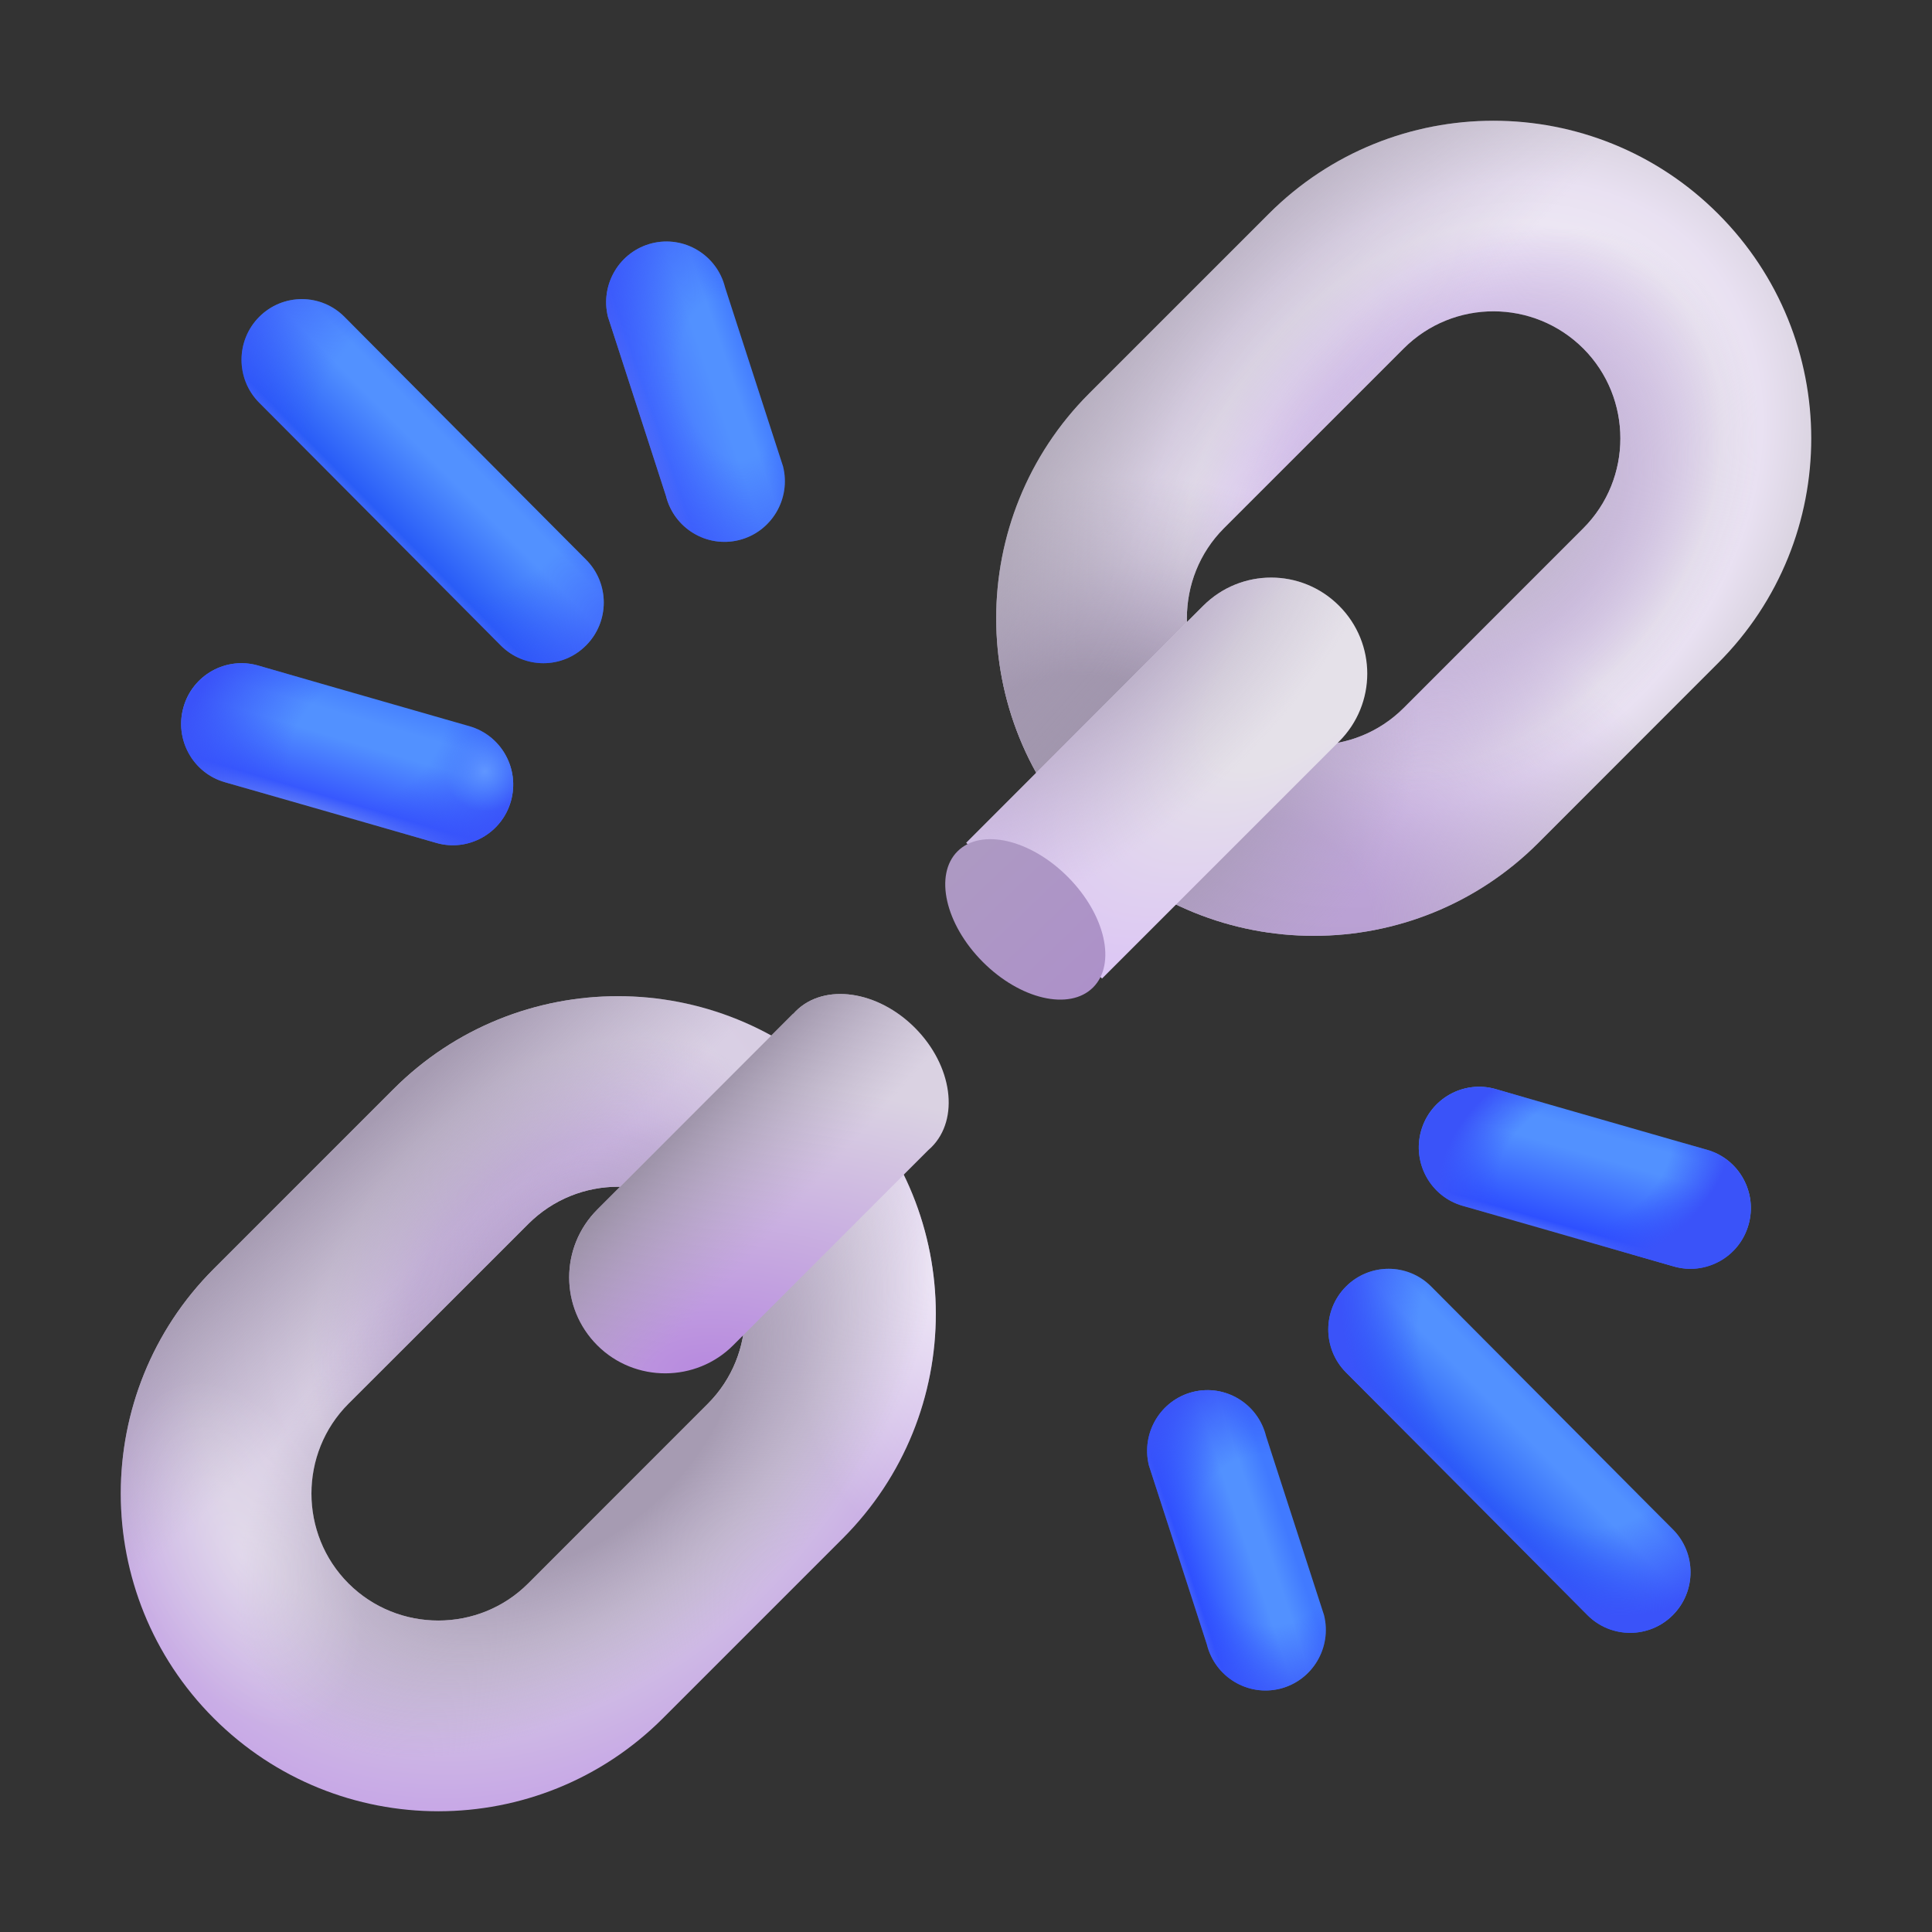 <svg width="32" height="32" viewBox="0 0 32 32" fill="none" xmlns="http://www.w3.org/2000/svg">
<rect x="0" y="0" width="32" height="32" fill="#333333" stroke="none"/>
<path d="M6.516 18.041C8.57 15.986 11.903 15.986 13.957 18.041C16.011 20.095 16.018 23.421 13.957 25.483L10.981 28.459C8.927 30.514 5.594 30.514 3.54 28.459C1.487 26.405 1.487 23.071 3.54 21.017L6.516 18.041ZM11.725 23.25C12.543 22.431 12.543 21.092 11.725 20.273C10.906 19.454 9.575 19.447 8.749 20.273L5.772 23.25C4.954 24.069 4.954 25.408 5.772 26.227C6.591 27.046 7.93 27.046 8.749 26.227L11.725 23.25Z" fill="url(#paint0_radial_1_283)"/>
<path d="M6.516 18.041C8.57 15.986 11.903 15.986 13.957 18.041C16.011 20.095 16.018 23.421 13.957 25.483L10.981 28.459C8.927 30.514 5.594 30.514 3.54 28.459C1.487 26.405 1.487 23.071 3.54 21.017L6.516 18.041ZM11.725 23.25C12.543 22.431 12.543 21.092 11.725 20.273C10.906 19.454 9.575 19.447 8.749 20.273L5.772 23.25C4.954 24.069 4.954 25.408 5.772 26.227C6.591 27.046 7.93 27.046 8.749 26.227L11.725 23.25Z" fill="url(#paint1_radial_1_283)" fill-opacity="0.9"/>
<path d="M6.516 18.041C8.57 15.986 11.903 15.986 13.957 18.041C16.011 20.095 16.018 23.421 13.957 25.483L10.981 28.459C8.927 30.514 5.594 30.514 3.54 28.459C1.487 26.405 1.487 23.071 3.54 21.017L6.516 18.041ZM11.725 23.25C12.543 22.431 12.543 21.092 11.725 20.273C10.906 19.454 9.575 19.447 8.749 20.273L5.772 23.25C4.954 24.069 4.954 25.408 5.772 26.227C6.591 27.046 7.93 27.046 8.749 26.227L11.725 23.25Z" fill="url(#paint2_radial_1_283)" fill-opacity="0.8"/>
<path d="M6.516 18.041C8.57 15.986 11.903 15.986 13.957 18.041C16.011 20.095 16.018 23.421 13.957 25.483L10.981 28.459C8.927 30.514 5.594 30.514 3.54 28.459C1.487 26.405 1.487 23.071 3.54 21.017L6.516 18.041ZM11.725 23.25C12.543 22.431 12.543 21.092 11.725 20.273C10.906 19.454 9.575 19.447 8.749 20.273L5.772 23.25C4.954 24.069 4.954 25.408 5.772 26.227C6.591 27.046 7.93 27.046 8.749 26.227L11.725 23.25Z" fill="url(#paint3_radial_1_283)" fill-opacity="0.9"/>
<path d="M6.516 18.041C8.57 15.986 11.903 15.986 13.957 18.041C16.011 20.095 16.018 23.421 13.957 25.483L10.981 28.459C8.927 30.514 5.594 30.514 3.54 28.459C1.487 26.405 1.487 23.071 3.54 21.017L6.516 18.041ZM11.725 23.25C12.543 22.431 12.543 21.092 11.725 20.273C10.906 19.454 9.575 19.447 8.749 20.273L5.772 23.25C4.954 24.069 4.954 25.408 5.772 26.227C6.591 27.046 7.93 27.046 8.749 26.227L11.725 23.25Z" fill="url(#paint4_linear_1_283)" fill-opacity="0.9"/>
<path d="M6.516 18.041C8.57 15.986 11.903 15.986 13.957 18.041C16.011 20.095 16.018 23.421 13.957 25.483L10.981 28.459C8.927 30.514 5.594 30.514 3.54 28.459C1.487 26.405 1.487 23.071 3.54 21.017L6.516 18.041ZM11.725 23.25C12.543 22.431 12.543 21.092 11.725 20.273C10.906 19.454 9.575 19.447 8.749 20.273L5.772 23.25C4.954 24.069 4.954 25.408 5.772 26.227C6.591 27.046 7.93 27.046 8.749 26.227L11.725 23.25Z" fill="url(#paint5_radial_1_283)" fill-opacity="0.3"/>
<path d="M21.016 3.541C23.07 1.486 26.403 1.486 28.457 3.541C30.511 5.595 30.518 8.921 28.457 10.983L25.481 13.96C23.427 16.014 20.094 16.014 18.04 13.96C15.987 11.905 15.987 8.571 18.04 6.517L21.016 3.541ZM26.225 8.75C27.043 7.931 27.043 6.592 26.225 5.773C25.406 4.955 24.075 4.947 23.249 5.773L20.272 8.75C19.454 9.569 19.454 10.908 20.272 11.727C21.091 12.546 22.43 12.546 23.249 11.727L26.225 8.75Z" fill="url(#paint6_radial_1_283)"/>
<path d="M21.016 3.541C23.07 1.486 26.403 1.486 28.457 3.541C30.511 5.595 30.518 8.921 28.457 10.983L25.481 13.96C23.427 16.014 20.094 16.014 18.04 13.96C15.987 11.905 15.987 8.571 18.04 6.517L21.016 3.541ZM26.225 8.75C27.043 7.931 27.043 6.592 26.225 5.773C25.406 4.955 24.075 4.947 23.249 5.773L20.272 8.75C19.454 9.569 19.454 10.908 20.272 11.727C21.091 12.546 22.43 12.546 23.249 11.727L26.225 8.75Z" fill="url(#paint7_radial_1_283)" fill-opacity="0.8"/>
<path d="M21.016 3.541C23.07 1.486 26.403 1.486 28.457 3.541C30.511 5.595 30.518 8.921 28.457 10.983L25.481 13.96C23.427 16.014 20.094 16.014 18.04 13.96C15.987 11.905 15.987 8.571 18.04 6.517L21.016 3.541ZM26.225 8.75C27.043 7.931 27.043 6.592 26.225 5.773C25.406 4.955 24.075 4.947 23.249 5.773L20.272 8.75C19.454 9.569 19.454 10.908 20.272 11.727C21.091 12.546 22.43 12.546 23.249 11.727L26.225 8.75Z" fill="url(#paint8_radial_1_283)" fill-opacity="0.8"/>
<path d="M21.016 3.541C23.07 1.486 26.403 1.486 28.457 3.541C30.511 5.595 30.518 8.921 28.457 10.983L25.481 13.96C23.427 16.014 20.094 16.014 18.04 13.96C15.987 11.905 15.987 8.571 18.04 6.517L21.016 3.541ZM26.225 8.75C27.043 7.931 27.043 6.592 26.225 5.773C25.406 4.955 24.075 4.947 23.249 5.773L20.272 8.75C19.454 9.569 19.454 10.908 20.272 11.727C21.091 12.546 22.43 12.546 23.249 11.727L26.225 8.75Z" fill="url(#paint9_radial_1_283)"/>
<path d="M21.016 3.541C23.07 1.486 26.403 1.486 28.457 3.541C30.511 5.595 30.518 8.921 28.457 10.983L25.481 13.96C23.427 16.014 20.094 16.014 18.04 13.96C15.987 11.905 15.987 8.571 18.04 6.517L21.016 3.541ZM26.225 8.75C27.043 7.931 27.043 6.592 26.225 5.773C25.406 4.955 24.075 4.947 23.249 5.773L20.272 8.75C19.454 9.569 19.454 10.908 20.272 11.727C21.091 12.546 22.43 12.546 23.249 11.727L26.225 8.75Z" fill="url(#paint10_linear_1_283)" fill-opacity="0.9"/>
<path d="M4.275 11.023C3.744 10.871 3.19 11.18 3.039 11.714C2.887 12.247 3.194 12.804 3.725 12.956L7.225 13.961C7.756 14.114 8.31 13.805 8.462 13.271C8.613 12.737 8.306 12.181 7.775 12.028L4.275 11.023Z" fill="url(#paint11_linear_1_283)"/>
<path d="M4.275 11.023C3.744 10.871 3.19 11.18 3.039 11.714C2.887 12.247 3.194 12.804 3.725 12.956L7.225 13.961C7.756 14.114 8.31 13.805 8.462 13.271C8.613 12.737 8.306 12.181 7.775 12.028L4.275 11.023Z" fill="url(#paint12_radial_1_283)"/>
<path d="M4.275 11.023C3.744 10.871 3.19 11.18 3.039 11.714C2.887 12.247 3.194 12.804 3.725 12.956L7.225 13.961C7.756 14.114 8.31 13.805 8.462 13.271C8.613 12.737 8.306 12.181 7.775 12.028L4.275 11.023Z" fill="url(#paint13_radial_1_283)"/>
<path d="M5.707 5.249C5.317 4.856 4.684 4.856 4.293 5.249C3.903 5.641 3.903 6.278 4.293 6.67L8.293 10.69C8.683 11.083 9.317 11.083 9.707 10.69C10.098 10.298 10.098 9.661 9.707 9.269L5.707 5.249Z" fill="url(#paint14_linear_1_283)"/>
<path d="M5.707 5.249C5.317 4.856 4.684 4.856 4.293 5.249C3.903 5.641 3.903 6.278 4.293 6.67L8.293 10.69C8.683 11.083 9.317 11.083 9.707 10.69C10.098 10.298 10.098 9.661 9.707 9.269L5.707 5.249Z" fill="url(#paint15_radial_1_283)"/>
<path d="M10.797 4.03C11.333 3.896 11.876 4.223 12.01 4.761L12.97 7.726C13.104 8.264 12.778 8.81 12.242 8.945C11.707 9.079 11.164 8.752 11.03 8.213L10.07 5.249C9.936 4.711 10.262 4.165 10.797 4.03Z" fill="url(#paint16_linear_1_283)"/>
<path d="M10.797 4.03C11.333 3.896 11.876 4.223 12.01 4.761L12.97 7.726C13.104 8.264 12.778 8.81 12.242 8.945C11.707 9.079 11.164 8.752 11.03 8.213L10.07 5.249C9.936 4.711 10.262 4.165 10.797 4.03Z" fill="url(#paint17_radial_1_283)"/>
<path d="M21.203 27.97C20.667 28.104 20.124 27.777 19.99 27.238L19.03 24.274C18.896 23.736 19.222 23.19 19.758 23.055C20.293 22.921 20.836 23.248 20.97 23.787L21.93 26.751C22.064 27.29 21.738 27.835 21.203 27.97Z" fill="url(#paint18_linear_1_283)"/>
<path d="M21.203 27.97C20.667 28.104 20.124 27.777 19.99 27.238L19.03 24.274C18.896 23.736 19.222 23.19 19.758 23.055C20.293 22.921 20.836 23.248 20.97 23.787L21.93 26.751C22.064 27.29 21.738 27.835 21.203 27.97Z" fill="url(#paint19_radial_1_283)"/>
<path d="M23.707 21.31C23.317 20.917 22.684 20.917 22.293 21.31C21.903 21.702 21.903 22.338 22.293 22.731L26.293 26.751C26.683 27.143 27.317 27.143 27.707 26.751C28.098 26.358 28.098 25.722 27.707 25.33L23.707 21.31Z" fill="url(#paint20_linear_1_283)"/>
<path d="M23.707 21.31C23.317 20.917 22.684 20.917 22.293 21.31C21.903 21.702 21.903 22.338 22.293 22.731L26.293 26.751C26.683 27.143 27.317 27.143 27.707 26.751C28.098 26.358 28.098 25.722 27.707 25.33L23.707 21.31Z" fill="url(#paint21_radial_1_283)"/>
<path d="M27.725 20.977C28.256 21.129 28.81 20.82 28.961 20.286C29.113 19.753 28.805 19.196 28.274 19.044L24.775 18.039C24.244 17.886 23.69 18.195 23.538 18.729C23.387 19.263 23.694 19.819 24.225 19.972L27.725 20.977Z" fill="url(#paint22_linear_1_283)"/>
<path d="M27.725 20.977C28.256 21.129 28.81 20.82 28.961 20.286C29.113 19.753 28.805 19.196 28.274 19.044L24.775 18.039C24.244 17.886 23.69 18.195 23.538 18.729C23.387 19.263 23.694 19.819 24.225 19.972L27.725 20.977Z" fill="url(#paint23_radial_1_283)"/>
<path d="M16.004 13.959L18.253 16.208L22.179 12.282C22.802 11.66 22.802 10.655 22.179 10.033C21.557 9.411 20.553 9.411 19.93 10.033L16.004 13.959Z" fill="url(#paint24_radial_1_283)"/>
<path d="M16.004 13.959L18.253 16.208L22.179 12.282C22.802 11.66 22.802 10.655 22.179 10.033C21.557 9.411 20.553 9.411 19.93 10.033L16.004 13.959Z" fill="url(#paint25_radial_1_283)" fill-opacity="0.8"/>
<ellipse cx="16.982" cy="15.228" rx="1.591" ry="0.996" transform="rotate(45.156 16.982 15.228)" fill="url(#paint26_linear_1_283)"/>
<path fill-rule="evenodd" clip-rule="evenodd" d="M15.374 19.051C15.392 19.036 15.409 19.02 15.426 19.003C15.897 18.535 15.777 17.65 15.157 17.027C14.537 16.404 13.653 16.279 13.182 16.747C13.168 16.762 13.154 16.777 13.14 16.792L13.138 16.79L9.894 20.034C9.272 20.656 9.272 21.66 9.894 22.283C10.516 22.905 11.528 22.898 12.143 22.283L15.374 19.051Z" fill="url(#paint27_radial_1_283)"/>
<path fill-rule="evenodd" clip-rule="evenodd" d="M15.374 19.051C15.392 19.036 15.409 19.02 15.426 19.003C15.897 18.535 15.777 17.65 15.157 17.027C14.537 16.404 13.653 16.279 13.182 16.747C13.168 16.762 13.154 16.777 13.14 16.792L13.138 16.79L9.894 20.034C9.272 20.656 9.272 21.66 9.894 22.283C10.516 22.905 11.528 22.898 12.143 22.283L15.374 19.051Z" fill="url(#paint28_linear_1_283)"/>
<defs>
<radialGradient id="paint0_radial_1_283" cx="0" cy="0" r="1" gradientUnits="userSpaceOnUse" gradientTransform="translate(8.75 20.875) rotate(116.914) scale(18.364 14.367)">
<stop stop-color="#E2DBE9"/>
<stop offset="0.366" stop-color="#D6CBE2"/>
<stop offset="0.422" stop-color="#D0BEE4"/>
<stop offset="0.557" stop-color="#C49FE7"/>
</radialGradient>
<radialGradient id="paint1_radial_1_283" cx="0" cy="0" r="1" gradientUnits="userSpaceOnUse" gradientTransform="translate(9.094 21.078) rotate(135.953) scale(4.652 3.036)">
<stop offset="0.03" stop-color="#B597D4"/>
<stop offset="0.587" stop-color="#B597D4" stop-opacity="0.63"/>
<stop offset="1" stop-color="#B597D4" stop-opacity="0"/>
</radialGradient>
<radialGradient id="paint2_radial_1_283" cx="0" cy="0" r="1" gradientUnits="userSpaceOnUse" gradientTransform="translate(16.062 20.812) rotate(102.043) scale(4.793 2.82)">
<stop stop-color="white"/>
<stop offset="1" stop-color="white" stop-opacity="0"/>
</radialGradient>
<radialGradient id="paint3_radial_1_283" cx="0" cy="0" r="1" gradientUnits="userSpaceOnUse" gradientTransform="translate(9.688 23.688) rotate(138.323) scale(6.862 3.924)">
<stop offset="0.427" stop-color="#A196AD"/>
<stop offset="1" stop-color="#ADA2BB" stop-opacity="0"/>
</radialGradient>
<linearGradient id="paint4_linear_1_283" x1="-5.188" y1="9.75" x2="8.75" y2="25" gradientUnits="userSpaceOnUse">
<stop offset="0.687" stop-color="#A196AD"/>
<stop offset="0.828" stop-color="#ADA2BB" stop-opacity="0"/>
</linearGradient>
<radialGradient id="paint5_radial_1_283" cx="0" cy="0" r="1" gradientUnits="userSpaceOnUse" gradientTransform="translate(4 25.75) rotate(68.199) scale(3.029 1.783)">
<stop stop-color="white"/>
<stop offset="1" stop-color="white" stop-opacity="0"/>
</radialGradient>
<radialGradient id="paint6_radial_1_283" cx="0" cy="0" r="1" gradientUnits="userSpaceOnUse" gradientTransform="translate(24.062 8.25) rotate(132.969) scale(15.823 12.379)">
<stop offset="0.208" stop-color="#DCC5F5"/>
<stop offset="0.318" stop-color="#ECE6F3"/>
<stop offset="0.365" stop-color="#E9E1F2"/>
<stop offset="0.528" stop-color="#C3BFC6"/>
</radialGradient>
<radialGradient id="paint7_radial_1_283" cx="0" cy="0" r="1" gradientUnits="userSpaceOnUse" gradientTransform="translate(20.562 15.188) rotate(2.272) scale(7.881 5.977)">
<stop stop-color="#B597D4"/>
<stop offset="0.272" stop-color="#B597D4"/>
<stop offset="1" stop-color="#B597D4" stop-opacity="0"/>
</radialGradient>
<radialGradient id="paint8_radial_1_283" cx="0" cy="0" r="1" gradientUnits="userSpaceOnUse" gradientTransform="translate(24.688 8.438) rotate(130.073) scale(5.146 3.902)">
<stop offset="0.368" stop-color="#BFB5CB"/>
<stop offset="1" stop-color="#BFB5CB" stop-opacity="0"/>
</radialGradient>
<radialGradient id="paint9_radial_1_283" cx="0" cy="0" r="1" gradientUnits="userSpaceOnUse" gradientTransform="translate(17.438 12.875) rotate(-22.225) scale(6.279 4.762)">
<stop offset="0.34" stop-color="#A196AD"/>
<stop offset="1" stop-color="#ADA2BB" stop-opacity="0"/>
</radialGradient>
<linearGradient id="paint10_linear_1_283" x1="7.5" y1="-3.5" x2="23.25" y2="10.5" gradientUnits="userSpaceOnUse">
<stop offset="0.566" stop-color="#A196AD"/>
<stop offset="0.866" stop-color="#ADA2BB" stop-opacity="0"/>
</linearGradient>
<linearGradient id="paint11_linear_1_283" x1="6.407" y1="7.879" x2="4.257" y2="15.087" gradientUnits="userSpaceOnUse">
<stop offset="0.452" stop-color="#417AFF"/>
<stop offset="0.53" stop-color="#5291FF"/>
<stop offset="0.561" stop-color="#5291FF"/>
<stop offset="0.584" stop-color="#5291FF"/>
<stop offset="0.714" stop-color="#3758FE"/>
<stop offset="0.753" stop-color="#6480F7"/>
</linearGradient>
<radialGradient id="paint12_radial_1_283" cx="0" cy="0" r="1" gradientUnits="userSpaceOnUse" gradientTransform="translate(6.09 12.205) rotate(53.867) scale(5.964 8.298)">
<stop offset="0.172" stop-color="#3453FC" stop-opacity="0"/>
<stop offset="0.437" stop-color="#3A53F9"/>
</radialGradient>
<radialGradient id="paint13_radial_1_283" cx="0" cy="0" r="1" gradientUnits="userSpaceOnUse" gradientTransform="translate(8.029 12.779) rotate(113.847) scale(2.286)">
<stop stop-color="#6096FF"/>
<stop offset="0.291" stop-color="#4E8BFF" stop-opacity="0"/>
</radialGradient>
<linearGradient id="paint14_linear_1_283" x1="10.986" y1="4.771" x2="4.991" y2="10.71" gradientUnits="userSpaceOnUse">
<stop offset="0.452" stop-color="#417AFF"/>
<stop offset="0.511" stop-color="#5291FF"/>
<stop offset="0.535" stop-color="#5291FF"/>
<stop offset="0.559" stop-color="#5291FF"/>
<stop offset="0.705" stop-color="#295CF7"/>
<stop offset="0.753" stop-color="#6480F7"/>
</linearGradient>
<radialGradient id="paint15_radial_1_283" cx="0" cy="0" r="1" gradientUnits="userSpaceOnUse" gradientTransform="translate(7.487 7.445) rotate(68.782) scale(10.278 9.588)">
<stop offset="0.238" stop-color="#3453FC" stop-opacity="0"/>
<stop offset="0.485" stop-color="#3A53F9"/>
</radialGradient>
<linearGradient id="paint16_linear_1_283" x1="15.5" y1="5" x2="8.833" y2="7.289" gradientUnits="userSpaceOnUse">
<stop offset="0.452" stop-color="#417AFF"/>
<stop offset="0.511" stop-color="#5291FF"/>
<stop offset="0.535" stop-color="#5291FF"/>
<stop offset="0.559" stop-color="#5291FF"/>
<stop offset="0.714" stop-color="#4573FF"/>
<stop offset="0.753" stop-color="#6480F7"/>
</linearGradient>
<radialGradient id="paint17_radial_1_283" cx="0" cy="0" r="1" gradientUnits="userSpaceOnUse" gradientTransform="translate(12.093 6.295) rotate(78.906) scale(7.81 4.647)">
<stop offset="0.172" stop-color="#3453FC" stop-opacity="0"/>
<stop offset="0.515" stop-color="#3A53F9"/>
</radialGradient>
<linearGradient id="paint18_linear_1_283" x1="23.407" y1="22.125" x2="17.095" y2="24.234" gradientUnits="userSpaceOnUse">
<stop offset="0.452" stop-color="#417AFF"/>
<stop offset="0.511" stop-color="#5291FF"/>
<stop offset="0.535" stop-color="#5291FF"/>
<stop offset="0.559" stop-color="#5291FF"/>
<stop offset="0.714" stop-color="#2E50FF"/>
<stop offset="0.753" stop-color="#6480F7"/>
</linearGradient>
<radialGradient id="paint19_radial_1_283" cx="0" cy="0" r="1" gradientUnits="userSpaceOnUse" gradientTransform="translate(20.969 25.512) rotate(-102.09) scale(5.67 4.692)">
<stop offset="0.251" stop-color="#3453FC" stop-opacity="0"/>
<stop offset="0.516" stop-color="#3A53F9"/>
</radialGradient>
<linearGradient id="paint20_linear_1_283" x1="28.986" y1="20.832" x2="22.991" y2="26.771" gradientUnits="userSpaceOnUse">
<stop offset="0.452" stop-color="#417AFF"/>
<stop offset="0.511" stop-color="#5291FF"/>
<stop offset="0.535" stop-color="#5291FF"/>
<stop offset="0.559" stop-color="#5291FF"/>
<stop offset="0.705" stop-color="#295CF7"/>
<stop offset="0.753" stop-color="#6480F7"/>
</linearGradient>
<radialGradient id="paint21_radial_1_283" cx="0" cy="0" r="1" gradientUnits="userSpaceOnUse" gradientTransform="translate(25.625 22.906) rotate(54.194) scale(7.745 5.196)">
<stop offset="0.344" stop-color="#3453FC" stop-opacity="0"/>
<stop offset="0.553" stop-color="#3A53F9"/>
</radialGradient>
<linearGradient id="paint22_linear_1_283" x1="27.381" y1="14.78" x2="25.18" y2="22.462" gradientUnits="userSpaceOnUse">
<stop offset="0.452" stop-color="#417AFF"/>
<stop offset="0.511" stop-color="#5291FF"/>
<stop offset="0.535" stop-color="#5291FF"/>
<stop offset="0.559" stop-color="#5291FF"/>
<stop offset="0.714" stop-color="#2E50FF"/>
<stop offset="0.753" stop-color="#6480F7"/>
</linearGradient>
<radialGradient id="paint23_radial_1_283" cx="0" cy="0" r="1" gradientUnits="userSpaceOnUse" gradientTransform="translate(26.25 19.219) rotate(-115.442) scale(3.564 4.96)">
<stop offset="0.302" stop-color="#3453FC" stop-opacity="0"/>
<stop offset="0.515" stop-color="#3A53F9"/>
</radialGradient>
<radialGradient id="paint24_radial_1_283" cx="0" cy="0" r="1" gradientUnits="userSpaceOnUse" gradientTransform="translate(21.936 10.784) rotate(134.861) scale(10.656 4.836)">
<stop offset="0.236" stop-color="#E5E1E9"/>
<stop offset="0.657" stop-color="#DCC5F5"/>
</radialGradient>
<radialGradient id="paint25_radial_1_283" cx="0" cy="0" r="1" gradientUnits="userSpaceOnUse" gradientTransform="translate(17.75 10.313) rotate(47.337) scale(4.335 8.196)">
<stop offset="0.278" stop-color="#B1A7BD"/>
<stop offset="0.832" stop-color="#BFB5CB" stop-opacity="0"/>
</radialGradient>
<linearGradient id="paint26_linear_1_283" x1="14.289" y1="15.341" x2="20.723" y2="15.461" gradientUnits="userSpaceOnUse">
<stop offset="0.195" stop-color="#AD99C3"/>
<stop offset="0.669" stop-color="#AD91C9"/>
</linearGradient>
<radialGradient id="paint27_radial_1_283" cx="0" cy="0" r="1" gradientUnits="userSpaceOnUse" gradientTransform="translate(11.75 22.747) rotate(-91.522) scale(7.062 12.881)">
<stop stop-color="#B789DF"/>
<stop offset="0.678" stop-color="#DAD2E2"/>
</radialGradient>
<linearGradient id="paint28_linear_1_283" x1="6.08" y1="13.323" x2="14.433" y2="20.88" gradientUnits="userSpaceOnUse">
<stop offset="0.651" stop-color="#9B91A6"/>
<stop offset="0.863" stop-color="#ADA2BB" stop-opacity="0"/>
</linearGradient>
</defs>
</svg>

